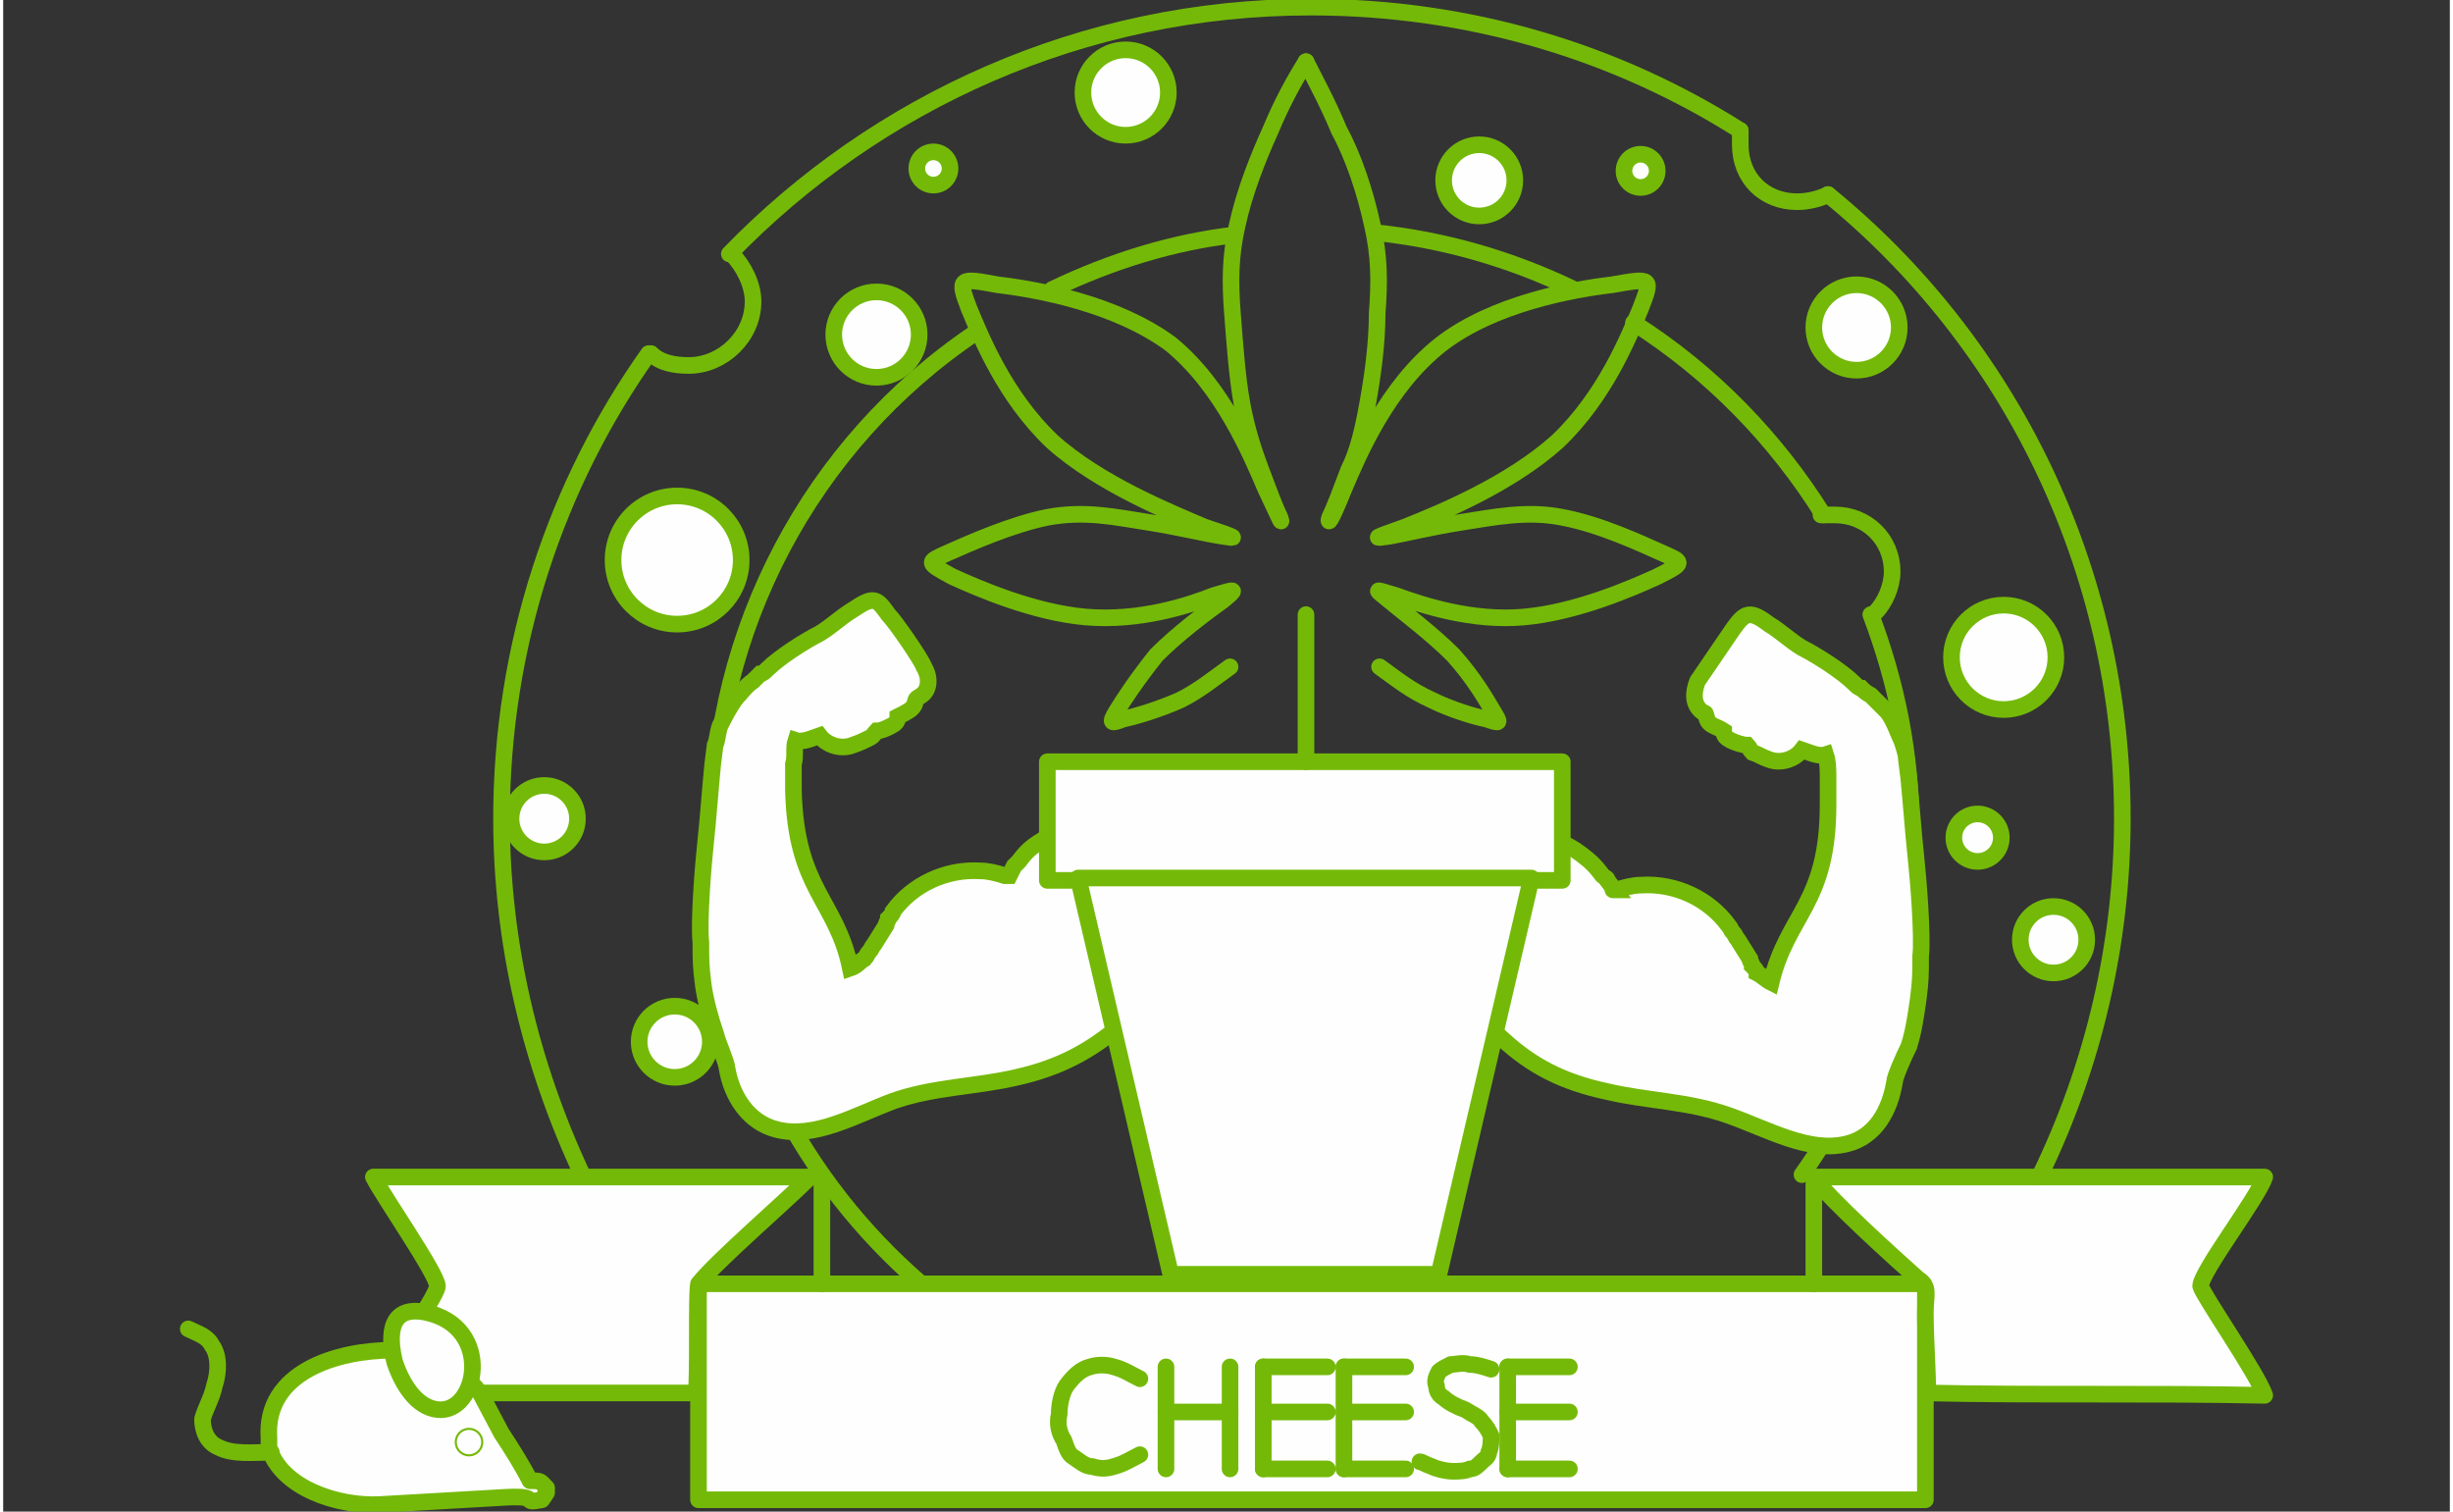 <?xml version="1.0" encoding="UTF-8"?>
<!DOCTYPE svg PUBLIC "-//W3C//DTD SVG 1.1//EN" "http://www.w3.org/Graphics/SVG/1.1/DTD/svg11.dtd">
<!-- Creator: CorelDRAW 2017 -->
<svg xmlns="http://www.w3.org/2000/svg" xml:space="preserve" width="357px" height="220px" version="1.1" style="shape-rendering:geometricPrecision; text-rendering:geometricPrecision; image-rendering:optimizeQuality; fill-rule:evenodd; clip-rule:evenodd"
viewBox="0 0 10.31 6.37"
 xmlns:xlink="http://www.w3.org/1999/xlink">
 <rect x="0" y="0" width="10.31" height="6.37" fill="#333333" stroke="none"/>
 <defs>
  <style type="text/css">
   <![CDATA[
    .str2 {stroke:#74B908;stroke-width:0.07;stroke-miterlimit:22.926}
    .str1 {stroke:#74B908;stroke-width:0.07;stroke-linejoin:round;stroke-miterlimit:22.926}
    .str3 {stroke:#74B908;stroke-width:0.07;stroke-linecap:round;stroke-linejoin:round;stroke-miterlimit:22.926}
    .str0 {stroke:#74B908;stroke-width:0.07;stroke-linecap:round;stroke-linejoin:round;stroke-miterlimit:22.926}
    .fil0 {fill:none}
    .fil1 {fill:#FEFEFE}
    .fil2 {fill:#FEFEFE}
   ]]>
  </style>
 </defs>
 <g id="Слой_x0020_1">
  <rect class="fil0" y="0.04" width="10.31" height="6.29"/>
  <g id="_450568580272">
   <path class="fil0 str0" d="M6.87 1.36c0.33,0.21 0.6,0.49 0.8,0.81m0.2 0.42c0.11,0.29 0.17,0.59 0.17,0.9 0,0.53 -0.16,1.04 -0.46,1.46"/>
   <path class="fil0 str0" d="M5.51 6.02c-1.39,0 -2.52,-1.13 -2.52,-2.53 0,-0.83 0.41,-1.62 1.11,-2.09"/>
   <rect class="fil1 str0" x="2.93" y="5.41" width="5.17" height="0.91"/>
   <line class="fil0 str0" x1="3.45" y1="4.95" x2="3.45" y2= "5.41" />
   <g>
    <path class="fil0 str0" d="M4.79 5.81c-0.04,-0.02 -0.07,-0.04 -0.11,-0.05 -0.03,-0.01 -0.07,-0.01 -0.1,0 -0.04,0.01 -0.07,0.04 -0.1,0.08 -0.02,0.03 -0.03,0.08 -0.03,0.12 -0.01,0.04 0,0.08 0.02,0.11 0.01,0.03 0.02,0.06 0.04,0.07 0.03,0.02 0.05,0.04 0.08,0.04 0.03,0.01 0.06,0.01 0.09,0 0.04,-0.01 0.07,-0.03 0.11,-0.05"/>
    <path class="fil0 str0" d="M4.9 5.76c0,0.15 0,0.29 0,0.43"/>
    <path class="fil0 str0" d="M5.17 5.76c0,0.15 0,0.29 0,0.43"/>
    <path class="fil0 str0" d="M6.27 5.77c-0.03,-0.01 -0.06,-0.02 -0.09,-0.02 -0.03,-0.01 -0.06,0 -0.08,0 -0.02,0.01 -0.04,0.02 -0.05,0.03 -0.01,0.02 -0.02,0.04 -0.01,0.06 0,0.02 0.01,0.04 0.03,0.05 0.02,0.02 0.06,0.04 0.09,0.05 0.03,0.02 0.06,0.03 0.07,0.05 0.02,0.02 0.03,0.04 0.04,0.06 0,0.02 0,0.05 -0.01,0.07 0,0.02 -0.02,0.03 -0.03,0.04 -0.02,0.02 -0.03,0.03 -0.05,0.03 -0.02,0.01 -0.05,0.01 -0.07,0.01 -0.03,0 -0.07,-0.01 -0.09,-0.02 -0.03,-0.01 -0.04,-0.02 -0.05,-0.02"/>
    <line class="fil0 str0" x1="4.9" y1="5.95" x2="5.17" y2= "5.95" />
    <g>
     <path class="fil0 str0" d="M5.31 5.76c0,0.15 0,0.29 0,0.43"/>
     <line class="fil0 str0" x1="5.31" y1="5.76" x2="5.58" y2= "5.76" />
     <line class="fil0 str0" x1="5.31" y1="6.19" x2="5.58" y2= "6.19" />
     <line class="fil0 str0" x1="5.31" y1="5.95" x2="5.58" y2= "5.95" />
    </g>
    <g>
     <path class="fil0 str0" d="M5.65 5.76c0,0.15 0,0.29 0,0.43"/>
     <line class="fil0 str0" x1="5.65" y1="5.76" x2="5.91" y2= "5.76" />
     <line class="fil0 str0" x1="5.65" y1="6.19" x2="5.91" y2= "6.19" />
     <line class="fil0 str0" x1="5.65" y1="5.95" x2="5.91" y2= "5.95" />
    </g>
    <g>
     <path class="fil0 str0" d="M6.34 5.76c0,0.15 0,0.29 0,0.43"/>
     <line class="fil0 str0" x1="6.34" y1="5.76" x2="6.6" y2= "5.76" />
     <line class="fil0 str0" x1="6.34" y1="6.19" x2="6.6" y2= "6.19" />
     <line class="fil0 str0" x1="6.34" y1="5.95" x2="6.6" y2= "5.95" />
    </g>
   </g>
   <path class="fil1 str1" d="M1.56 4.96c0.04,0.08 0.27,0.41 0.27,0.46 0,0.04 -0.23,0.37 -0.27,0.45l1.36 0c0.01,-0.08 0,-0.41 0.01,-0.46 0.08,-0.1 0.36,-0.34 0.47,-0.45l-1.84 0z"/>
   <path class="fil1 str1" d="M7.63 4.96c0.05,0.08 0.35,0.35 0.44,0.43 0.05,0.03 0.03,0.07 0.03,0.14 0,0.12 0.01,0.23 0.01,0.34 0.45,0.01 0.95,0 1.42,0.01 -0.03,-0.09 -0.26,-0.42 -0.27,-0.46 0,-0.06 0.24,-0.37 0.27,-0.46l-1.9 0z"/>
   <path class="fil0 str0" d="M2.44 4.95c-0.22,-0.47 -0.34,-0.98 -0.34,-1.5 0,-0.73 0.23,-1.41 0.62,-1.96m0.34 -0.42c0.62,-0.64 1.49,-1.04 2.45,-1.04 0.67,0 1.29,0.19 1.81,0.52m0.37 0.27c0.76,0.62 1.24,1.57 1.24,2.63 0,0.52 -0.12,1.04 -0.35,1.51"/>
   <g>
    <g>
     <path class="fil1 str2" d="M3 4.35c0.01,0.04 0.05,0.13 0.05,0.15 0.02,0.12 0.09,0.23 0.21,0.26 0.16,0.04 0.33,-0.06 0.49,-0.12 0.17,-0.06 0.35,-0.06 0.52,-0.1 0.18,-0.04 0.31,-0.11 0.44,-0.22 0.06,-0.06 0.18,-0.19 0.23,-0.29 0.01,-0.02 0,-0.03 0.02,-0.04l0.04 -0.04c0.07,-0.1 0.09,-0.27 0.02,-0.38 -0.04,-0.07 -0.1,-0.1 -0.17,-0.11 -0.15,-0.04 -0.35,-0.02 -0.47,0.08 -0.05,0.03 -0.07,0.05 -0.1,0.09 -0.01,0.01 -0.01,0.01 -0.02,0.02l-0.02 0.04c0,0 0,0 -0.02,0 -0.03,-0.01 -0.07,-0.02 -0.1,-0.02 -0.15,-0.01 -0.29,0.06 -0.37,0.17 0,0.01 -0.01,0.02 -0.02,0.03 0,0.01 -0.01,0.02 -0.01,0.03l-0.05 0.08c-0.01,0.01 -0.01,0.02 -0.02,0.03 -0.01,0.01 -0.01,0.02 -0.02,0.03 -0.02,0.01 -0.03,0.03 -0.06,0.04 -0.06,-0.29 -0.23,-0.33 -0.24,-0.75 0,-0.04 0,-0.07 0,-0.11 0.01,-0.03 0,-0.07 0.01,-0.1 0.03,0.01 0.07,-0.01 0.1,-0.02 0.03,0.04 0.09,0.06 0.14,0.04 0.03,-0.01 0.05,-0.02 0.07,-0.03 0.02,-0.01 0.02,-0.02 0.03,-0.03 0.02,0 0.04,-0.01 0.06,-0.02 0.02,-0.01 0.03,-0.02 0.03,-0.04 0.04,-0.02 0.06,-0.03 0.07,-0.05 0.01,-0.03 0,-0.02 0.03,-0.04 0.03,-0.02 0.04,-0.07 0.01,-0.12 -0.01,-0.03 -0.12,-0.19 -0.15,-0.22 -0.05,-0.07 -0.06,-0.08 -0.15,-0.02 -0.05,0.03 -0.09,0.07 -0.14,0.1 -0.06,0.03 -0.17,0.1 -0.22,0.15 -0.01,0.01 -0.02,0.02 -0.03,0.02 -0.01,0.01 -0.02,0.02 -0.03,0.03 -0.03,0.02 -0.05,0.05 -0.07,0.07 -0.03,0.04 -0.05,0.08 -0.07,0.12 -0.01,0.03 -0.01,0.06 -0.02,0.08l-0.01 0.08c-0.01,0.1 -0.02,0.24 -0.03,0.33 -0.01,0.09 -0.03,0.34 -0.02,0.42 0,0.08 0,0.1 0.01,0.18 0.01,0.07 0.03,0.14 0.05,0.2z"/>
     <path class="fil1 str2" d="M8.03 4.41c-0.02,0.04 -0.06,0.13 -0.06,0.15 -0.02,0.12 -0.08,0.23 -0.2,0.26 -0.16,0.04 -0.33,-0.06 -0.5,-0.12 -0.17,-0.06 -0.34,-0.06 -0.51,-0.1 -0.19,-0.04 -0.32,-0.11 -0.44,-0.22 -0.07,-0.06 -0.19,-0.19 -0.23,-0.29 -0.01,-0.02 -0.01,-0.03 -0.03,-0.04l-0.03 -0.04c-0.08,-0.1 -0.09,-0.27 -0.03,-0.38 0.04,-0.07 0.11,-0.1 0.17,-0.11 0.15,-0.04 0.35,-0.02 0.48,0.08 0.04,0.03 0.06,0.05 0.09,0.09 0.01,0.01 0.02,0.01 0.02,0.02l0.03 0.04c-0.01,0 -0.01,0 0.01,0 0.03,-0.01 0.07,-0.02 0.1,-0.02 0.15,-0.01 0.29,0.06 0.37,0.17 0.01,0.01 0.01,0.02 0.02,0.03 0.01,0.01 0.01,0.02 0.02,0.03l0.05 0.08c0,0.01 0.01,0.02 0.01,0.03 0.01,0.01 0.02,0.02 0.02,0.03 0.02,0.01 0.04,0.03 0.06,0.04 0.07,-0.29 0.24,-0.33 0.24,-0.75 0,-0.04 0,-0.07 0,-0.11 0,-0.03 0,-0.07 -0.01,-0.1 -0.03,0.01 -0.07,-0.01 -0.1,-0.02 -0.03,0.04 -0.09,0.06 -0.14,0.04 -0.03,-0.01 -0.04,-0.02 -0.07,-0.03 -0.01,-0.01 -0.01,-0.02 -0.02,-0.03 -0.02,0 -0.05,-0.01 -0.07,-0.02 -0.02,-0.01 -0.03,-0.02 -0.03,-0.04 -0.03,-0.02 -0.06,-0.02 -0.07,-0.05 -0.01,-0.03 0,-0.02 -0.02,-0.03 -0.04,-0.03 -0.04,-0.08 -0.02,-0.13 0.02,-0.03 0.13,-0.19 0.15,-0.22 0.05,-0.07 0.07,-0.08 0.15,-0.02 0.05,0.03 0.09,0.07 0.14,0.1 0.06,0.03 0.17,0.1 0.22,0.15 0.01,0.01 0.02,0.02 0.03,0.02 0.01,0.01 0.02,0.02 0.04,0.03 0.02,0.02 0.05,0.05 0.07,0.07 0.03,0.04 0.04,0.08 0.06,0.12 0.01,0.03 0.02,0.06 0.02,0.08l0.01 0.08c0.01,0.1 0.02,0.24 0.03,0.33 0.01,0.09 0.03,0.34 0.02,0.42 0,0.08 0,0.1 -0.01,0.18 -0.01,0.07 -0.02,0.14 -0.04,0.2z"/>
    </g>
    <g>
     <rect class="fil2 str3" x="4.4" y="3.21" width="2.17" height="0.5"/>
     <polygon class="fil2 str3" points="6.44,3.7 4.53,3.7 4.92,5.37 6.05,5.37 "/>
    </g>
    <g>
     <path class="fil0 str3" d="M5.17 2.81c-0.07,0.05 -0.13,0.1 -0.21,0.14 -0.09,0.04 -0.19,0.07 -0.24,0.08 -0.05,0.02 -0.06,0.02 -0.03,-0.03 0.03,-0.05 0.09,-0.14 0.17,-0.24 0.09,-0.09 0.21,-0.18 0.28,-0.23 0.06,-0.05 0.06,-0.05 -0.04,-0.02 -0.1,0.04 -0.31,0.11 -0.54,0.09 -0.22,-0.02 -0.45,-0.12 -0.56,-0.17 -0.11,-0.06 -0.11,-0.06 -0.02,-0.1 0.09,-0.04 0.27,-0.12 0.42,-0.15 0.16,-0.03 0.29,0 0.42,0.02 0.13,0.02 0.25,0.05 0.32,0.06 0.06,0.01 0.07,0.01 -0.08,-0.04 -0.14,-0.06 -0.44,-0.18 -0.64,-0.36 -0.2,-0.19 -0.3,-0.44 -0.35,-0.56 -0.05,-0.13 -0.04,-0.13 0.12,-0.1 0.17,0.02 0.5,0.08 0.73,0.25 0.22,0.18 0.34,0.47 0.4,0.61 0.07,0.15 0.07,0.15 0.06,0.12 -0.02,-0.04 -0.05,-0.12 -0.08,-0.2 -0.03,-0.08 -0.06,-0.17 -0.08,-0.28 -0.02,-0.11 -0.03,-0.25 -0.04,-0.38 -0.01,-0.13 -0.01,-0.24 0.02,-0.37 0.03,-0.14 0.09,-0.29 0.14,-0.4 0.05,-0.12 0.1,-0.21 0.15,-0.29"/>
     <line class="fil0 str0" x1="5.49" y1="2.59" x2="5.49" y2= "3.21" />
     <path class="fil0 str3" d="M5.8 2.81c0.07,0.05 0.13,0.1 0.22,0.14 0.08,0.04 0.18,0.07 0.23,0.08 0.06,0.02 0.06,0.02 0.03,-0.03 -0.03,-0.05 -0.08,-0.14 -0.17,-0.24 -0.09,-0.09 -0.21,-0.18 -0.27,-0.23 -0.06,-0.05 -0.07,-0.05 0.03,-0.02 0.11,0.04 0.32,0.11 0.54,0.09 0.22,-0.02 0.45,-0.12 0.56,-0.17 0.12,-0.06 0.11,-0.06 0.02,-0.1 -0.09,-0.04 -0.26,-0.12 -0.42,-0.15 -0.15,-0.03 -0.29,0 -0.42,0.02 -0.13,0.02 -0.25,0.05 -0.31,0.06 -0.07,0.01 -0.07,0.01 0.07,-0.04 0.15,-0.06 0.44,-0.18 0.64,-0.36 0.2,-0.19 0.3,-0.44 0.35,-0.56 0.05,-0.13 0.05,-0.13 -0.12,-0.1 -0.17,0.02 -0.5,0.08 -0.72,0.25 -0.23,0.18 -0.35,0.47 -0.41,0.61 -0.06,0.15 -0.07,0.15 -0.06,0.12 0.02,-0.04 0.05,-0.12 0.08,-0.2 0.04,-0.08 0.06,-0.17 0.08,-0.28 0.02,-0.11 0.04,-0.25 0.04,-0.38 0.01,-0.13 0.01,-0.24 -0.02,-0.37 -0.03,-0.14 -0.08,-0.29 -0.14,-0.4 -0.05,-0.12 -0.1,-0.21 -0.14,-0.29"/>
    </g>
   </g>
   <g>
    <g>
     <path class="fil1 str0" d="M2.29 6.27l0 0.02 -0.02 0.03c-0.1,0.02 0.01,-0.02 -0.16,-0.01l-0.52 0.03c-0.18,0.01 -0.42,-0.07 -0.47,-0.24l0 -0.04c-0.02,-0.28 0.29,-0.37 0.52,-0.37l0.33 0.14c0.01,0 0.03,0.03 0.04,0.04l0.09 0.17c0.04,0.06 0.09,0.14 0.12,0.2 0.05,0 0.04,0 0.07,0.03z"/>
     <path class="fil1 str0" d="M1.78 5.53c0.29,0.06 0.22,0.43 0.05,0.41 -0.09,-0.01 -0.15,-0.11 -0.18,-0.2 -0.03,-0.12 -0.02,-0.24 0.13,-0.21z"/>
    </g>
    <circle class="fil1 str0" transform="matrix(-0.127 0.004 0.004 0.127 1.963 6.077)" r="0.44"/>
    <path class="fil0 str0" d="M1.13 6.12c-0.08,0 -0.16,0.01 -0.22,-0.02 -0.05,-0.02 -0.07,-0.07 -0.07,-0.12 0.01,-0.04 0.04,-0.09 0.05,-0.14 0.02,-0.06 0.02,-0.13 -0.01,-0.17 -0.02,-0.04 -0.06,-0.05 -0.1,-0.07"/>
   </g>
   <line class="fil0 str0" x1="7.63" y1="4.99" x2="7.63" y2= "5.41" />
   <path class="fil0 str0" d="M5.78 0.98c0.29,0.03 0.57,0.11 0.84,0.24"/>
   <path class="fil0 str0" d="M4.42 1.22c0.25,-0.12 0.51,-0.2 0.77,-0.23"/>
   <circle class="fil1 str0" cx="7.81" cy="1.38" r="0.18"/>
   <circle class="fil1 str0" cx="6.22" cy="0.76" r="0.15"/>
   <circle class="fil1 str0" cx="4.73" cy="0.39" r="0.18"/>
   <circle class="fil1 str0" cx="3.68" cy="1.41" r="0.18"/>
   <circle class="fil1 str0" cx="2.28" cy="3.45" r="0.14"/>
   <circle class="fil1 str0" cx="2.83" cy="4.39" r="0.15"/>
   <circle class="fil1 str0" cx="2.84" cy="2.36" r="0.27"/>
   <circle class="fil1 str0" cx="8.64" cy="3.96" r="0.14"/>
   <path class="fil0 str0" d="M7.66 2.17c0.02,0 0.04,0 0.06,0 0.13,0 0.24,0.1 0.24,0.24 0,0.06 -0.03,0.13 -0.07,0.17"/>
   <path class="fil0 str0" d="M7.69 0.82c-0.04,0.02 -0.09,0.03 -0.13,0.03 -0.14,0 -0.24,-0.1 -0.24,-0.24 0,-0.02 0,-0.04 0,-0.06"/>
   <path class="fil0 str0" d="M3.07 1.07c0.05,0.05 0.09,0.13 0.09,0.2 0,0.15 -0.13,0.27 -0.27,0.27 -0.06,0 -0.12,-0.01 -0.16,-0.05"/>
   <circle class="fil1 str0" cx="8.43" cy="2.77" r="0.22"/>
   <circle class="fil1 str0" cx="3.92" cy="0.71" r="0.07"/>
   <circle class="fil1 str0" cx="6.9" cy="0.72" r="0.07"/>
   <circle class="fil1 str0" cx="8.32" cy="3.53" r="0.1"/>
  </g>
 </g>
</svg>
